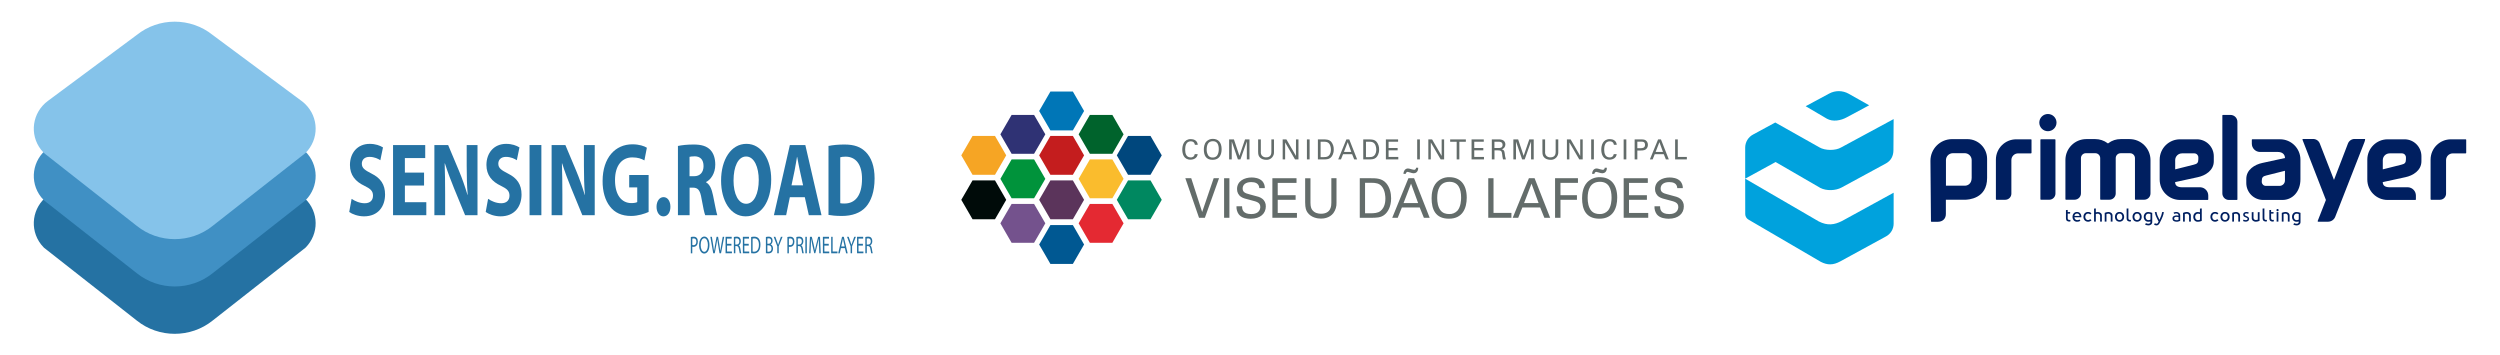<?xml version="1.0" encoding="UTF-8"?><svg id="Layer_1" xmlns="http://www.w3.org/2000/svg" viewBox="0 0 964.08 137.08"><defs><style>.cls-1{fill:#fabc2d;}.cls-2{fill:#005892;}.cls-3{fill:#00477d;}.cls-4{fill:#00632c;}.cls-5{fill:#0076b7;}.cls-6{fill:#001f60;}.cls-7{fill:#00933b;}.cls-8{fill:#008860;}.cls-9{fill:#000b09;}.cls-10{fill:#f6a524;}.cls-11{fill:#74528d;}.cls-12{fill:#00a2dd;}.cls-13{fill:#c41d1e;}.cls-14{fill:#e42932;}.cls-15{fill:#4090c4;}.cls-16{fill:#85c3ea;}.cls-17{fill:#636c6a;}.cls-18{fill:#2572a3;}.cls-19{fill:#2f3274;}.cls-20{fill:#5b345b;}</style></defs><g><g id="LWPOLYLINE"><path class="cls-18" d="M82.01,49.99c-8.51-6.83-20.77-6.83-29.27,0l-34.28,25.44c-6.04,4.49-7.22,12.91-2.63,18.82,.35,.45,.72,.87,1.12,1.27l35.79,28.09c8.51,6.83,20.77,6.83,29.27,0l35.79-28.09c5.31-5.3,5.22-13.8-.21-18.99-.41-.39-.84-.76-1.3-1.09,0,0-34.28-25.44-34.28-25.44Z"/></g><g id="LWPOLYLINE-2"><path class="cls-15" d="M82.01,31.73c-8.51-6.83-20.77-6.83-29.27,0L18.46,57.17c-6.04,4.49-7.22,12.91-2.63,18.82,.35,.45,.72,.87,1.12,1.27l35.79,28.09c8.51,6.83,20.77,6.83,29.27,0l35.79-28.09c5.31-5.3,5.22-13.8-.21-18.99-.41-.39-.84-.76-1.3-1.09,0,0-34.28-25.44-34.28-25.44Z"/></g><g><path class="cls-18" d="M135.61,76.69c1.22,.84,3.1,1.69,5.04,1.69,2.09,0,3.19-1.16,3.19-2.94s-.96-2.65-3.37-3.82c-3.34-1.57-5.52-4.06-5.52-7.99,0-4.61,2.87-8.15,7.61-8.15,2.27,0,3.94,.64,5.13,1.37l-1.02,4.94c-.81-.53-2.24-1.29-4.21-1.29s-2.93,1.2-2.93,2.61c0,1.73,1.14,2.49,3.73,3.82,3.55,1.76,5.23,4.26,5.23,8.07,0,4.54-2.6,8.43-8.12,8.43-2.3,0-4.56-.84-5.7-1.69l.92-5.06h0Z"/><path class="cls-18" d="M163.54,71.55h-7.4v6.42h8.26v5.02h-12.83v-27.06h12.41v5.02h-7.85v5.62h7.4v4.98h0Z"/><path class="cls-18" d="M167.51,83v-27.06h5.31l4.17,9.92c1.2,2.85,2.38,6.23,3.28,9.27h.09c-.3-3.57-.39-7.23-.39-11.33v-7.87h4.17v27.06h-4.78l-4.29-10.44c-1.2-2.89-2.5-6.39-3.5-9.55l-.09,.04c.12,3.57,.18,7.39,.18,11.81v8.15h-4.17Z"/><path class="cls-18" d="M188.24,76.69c1.22,.84,3.1,1.69,5.04,1.69,2.09,0,3.19-1.16,3.19-2.94s-.95-2.65-3.37-3.82c-3.34-1.57-5.52-4.06-5.52-7.99,0-4.61,2.87-8.15,7.61-8.15,2.27,0,3.94,.64,5.13,1.37l-1.02,4.94c-.81-.53-2.24-1.29-4.21-1.29s-2.93,1.2-2.93,2.61c0,1.73,1.14,2.49,3.73,3.82,3.55,1.76,5.23,4.26,5.23,8.07,0,4.54-2.6,8.43-8.12,8.43-2.3,0-4.56-.84-5.7-1.69l.92-5.06h0Z"/><path class="cls-18" d="M208.77,55.93v27.06h-4.56v-27.06h4.56Z"/><path class="cls-18" d="M212.72,83v-27.06h5.31l4.17,9.92c1.2,2.85,2.38,6.23,3.28,9.27h.09c-.3-3.57-.39-7.23-.39-11.33v-7.87h4.17v27.06h-4.78l-4.29-10.44c-1.2-2.89-2.5-6.39-3.5-9.55l-.09,.04c.12,3.57,.18,7.39,.18,11.81v8.15h-4.17Z"/><path class="cls-18" d="M250.1,81.75c-1.4,.64-4.06,1.53-6.71,1.53-3.67,0-6.33-1.25-8.18-3.66-1.85-2.33-2.87-5.86-2.83-9.84,.03-8.99,4.89-14.13,11.49-14.13,2.6,0,4.6,.68,5.58,1.32l-.95,4.89c-1.1-.64-2.48-1.16-4.68-1.16-3.79,0-6.65,2.89-6.65,8.75s2.6,8.87,6.33,8.87c1.04,0,1.88-.16,2.24-.4v-5.66h-3.1v-4.78h7.49v14.25h-.02Z"/><path class="cls-18" d="M255.8,83.44c-1.52,0-2.62-1.57-2.62-3.69s1.1-3.73,2.69-3.73,2.66,1.53,2.66,3.73-1.08,3.69-2.69,3.69h-.03Z"/><path class="cls-18" d="M261.41,56.29c1.46-.32,3.64-.56,6.06-.56,2.99,0,5.07,.6,6.51,2.13,1.2,1.28,1.85,3.17,1.85,5.66,0,3.45-1.82,5.82-3.55,6.67v.12c1.4,.76,2.18,2.57,2.69,5.06,.63,3.05,1.26,6.58,1.64,7.63h-4.66c-.33-.81-.81-2.97-1.4-6.3-.53-3.38-1.4-4.29-3.25-4.34h-1.37v10.64h-4.5v-26.71h0Zm4.5,11.66h1.79c2.27,0,3.61-1.53,3.61-3.89,0-2.49-1.26-3.73-3.34-3.78-1.1,0-1.73,.12-2.06,.2,0,0,0,7.47,0,7.47Z"/><path class="cls-18" d="M297.4,69.18c0,8.87-4,14.25-9.87,14.25s-9.46-6.07-9.46-13.78c0-8.11,3.85-14.18,9.79-14.18s9.54,6.23,9.54,13.69h0Zm-14.53,.37c0,5.3,1.85,9.03,4.89,9.03s4.84-3.94,4.84-9.2c0-4.86-1.73-9.03-4.86-9.03s-4.86,3.94-4.86,9.2h0Z"/><path class="cls-18" d="M304.59,76.05l-1.43,6.95h-4.72l6.15-27.06h5.97l6.24,27.06h-4.89l-1.55-6.95h-5.76Zm5.1-4.58l-1.26-5.74c-.36-1.6-.71-3.61-1.02-5.22h-.06c-.3,1.6-.59,3.66-.92,5.22l-1.2,5.74h4.45Z"/><path class="cls-18" d="M319.48,56.29c1.67-.36,3.85-.56,6.15-.56,3.82,0,6.29,.92,8.24,2.89,2.09,2.09,3.4,5.42,3.4,10.2,0,5.18-1.4,8.75-3.34,10.96-2.12,2.37-5.34,3.5-9.28,3.5-2.36,0-4.03-.2-5.16-.4v-26.58h0Zm4.56,22.07c.39,.12,1.02,.12,1.58,.12,4.11,.04,6.8-3.01,6.8-9.48,.03-5.62-2.42-8.59-6.33-8.59-1.02,0-1.67,.12-2.06,.24v17.7h0Z"/></g><g id="LWPOLYLINE-3"><path class="cls-16" d="M82.01,13.48c-8.51-6.83-20.77-6.83-29.27,0L18.46,38.92c-6.04,4.49-7.22,12.91-2.63,18.82,.35,.45,.72,.87,1.12,1.27l35.79,28.09c8.51,6.83,20.77,6.83,29.27,0l35.79-28.09c5.31-5.3,5.22-13.8-.21-18.99-.41-.39-.84-.76-1.3-1.09,0,0-34.28-25.44-34.28-25.44Z"/></g><g><path class="cls-18" d="M266.41,91.4c.27-.07,.63-.12,1.09-.12,.56,0,.97,.19,1.23,.53,.24,.31,.38,.76,.38,1.33s-.12,1.03-.34,1.36c-.3,.46-.79,.7-1.34,.7-.17,0-.32,0-.46-.06v2.55h-.57v-6.29h0Zm.57,3.08c.13,.05,.28,.07,.47,.07,.68,0,1.09-.48,1.09-1.36s-.41-1.25-1.03-1.25c-.25,0-.43,.03-.53,.07v2.48h0Z"/><path class="cls-18" d="M273.59,94.43c0,2.19-.92,3.35-2.03,3.35s-1.97-1.31-1.97-3.22c0-2.02,.87-3.34,2.03-3.34s1.97,1.33,1.97,3.22Zm-3.39,.1c0,1.36,.51,2.58,1.39,2.58s1.4-1.2,1.4-2.65c0-1.26-.46-2.59-1.39-2.59s-1.4,1.26-1.4,2.66Z"/><path class="cls-18" d="M275.04,97.68l-1.11-6.36h.59l.52,3.22c.13,.79,.25,1.59,.32,2.2h.02c.07-.64,.2-1.38,.36-2.21l.59-3.21h.59l.53,3.22c.13,.76,.24,1.51,.31,2.18h.02c.09-.7,.21-1.41,.35-2.2l.58-3.21h.58l-1.24,6.36h-.59l-.55-3.31c-.14-.81-.23-1.43-.29-2.08h-.02c-.08,.64-.18,1.26-.34,2.08l-.62,3.31h-.59Z"/><path class="cls-18" d="M282.07,94.7h-1.7v2.29h1.89v.69h-2.46v-6.36h2.36v.69h-1.8v2.01h1.7v.68h0Z"/><path class="cls-18" d="M282.99,91.4c.29-.08,.7-.14,1.09-.14,.6,0,.99,.16,1.26,.52,.22,.28,.35,.72,.35,1.2,0,.84-.36,1.4-.82,1.62v.03c.34,.17,.53,.62,.64,1.28,.14,.88,.25,1.5,.34,1.75h-.59c-.07-.18-.17-.73-.29-1.52-.13-.87-.36-1.2-.87-1.24h-.53v2.76h-.57v-6.26Zm.56,2.9h.58c.6,0,.98-.48,.98-1.2,0-.82-.41-1.18-1.01-1.19-.27,0-.47,.03-.56,.08v2.32h0Z"/><path class="cls-18" d="M288.74,94.7h-1.7v2.29h1.89v.69h-2.46v-6.36h2.36v.69h-1.8v2.01h1.7v.68h0Z"/><path class="cls-18" d="M289.66,91.4c.35-.08,.76-.14,1.2-.14,.81,0,1.39,.27,1.77,.79,.39,.52,.62,1.26,.62,2.28s-.22,1.88-.63,2.47c-.41,.59-1.09,.92-1.93,.92-.4,0-.74-.03-1.03-.08v-6.24Zm.57,5.62c.14,.03,.35,.05,.57,.05,1.2,0,1.86-.98,1.86-2.7,0-1.5-.58-2.45-1.77-2.45-.29,0-.51,.03-.66,.08v5.02h0Z"/><path class="cls-18" d="M295.35,91.4c.25-.08,.64-.14,1.03-.14,.57,0,.92,.14,1.2,.46,.23,.25,.36,.62,.36,1.12,0,.61-.28,1.15-.74,1.4v.02c.42,.15,.9,.65,.9,1.59,0,.55-.15,.96-.37,1.27-.31,.41-.8,.59-1.51,.59-.39,0-.69-.03-.87-.08v-6.24Zm.57,2.6h.51c.59,0,.95-.45,.95-1.07,0-.75-.39-1.03-.96-1.03-.26,0-.41,.03-.5,.06v2.04Zm0,3.05c.11,.03,.27,.03,.48,.03,.59,0,1.12-.31,1.12-1.24,0-.87-.51-1.23-1.13-1.23h-.47v2.43h0Z"/><path class="cls-18" d="M299.74,97.68v-2.7l-1.38-3.66h.64l.62,1.76c.17,.48,.3,.87,.43,1.31h.02c.12-.42,.27-.83,.44-1.31l.63-1.76h.64l-1.47,3.65v2.71h-.58Z"/><path class="cls-18" d="M303.65,91.4c.27-.07,.63-.12,1.09-.12,.56,0,.97,.19,1.23,.53,.24,.31,.38,.76,.38,1.33s-.12,1.03-.34,1.36c-.3,.46-.79,.7-1.34,.7-.17,0-.32,0-.46-.06v2.55h-.57v-6.29h0Zm.57,3.08c.13,.05,.28,.07,.47,.07,.68,0,1.09-.48,1.09-1.36s-.41-1.25-1.03-1.25c-.25,0-.43,.03-.53,.07v2.48h0Z"/><path class="cls-18" d="M307.1,91.4c.29-.08,.7-.14,1.09-.14,.6,0,.99,.16,1.26,.52,.22,.28,.35,.72,.35,1.2,0,.84-.36,1.4-.82,1.62v.03c.34,.17,.53,.62,.64,1.28,.14,.88,.25,1.5,.34,1.75h-.59c-.07-.18-.17-.73-.29-1.52-.13-.87-.36-1.2-.87-1.24h-.53v2.76h-.57v-6.26Zm.56,2.9h.58c.6,0,.98-.48,.98-1.2,0-.82-.41-1.18-1.01-1.19-.27,0-.47,.03-.56,.08v2.32h0Z"/><path class="cls-18" d="M311.14,91.32v6.36h-.57v-6.36h.57Z"/><path class="cls-18" d="M315.82,94.88c-.03-.88-.07-1.95-.07-2.75h-.02c-.15,.75-.33,1.54-.55,2.42l-.77,3.09h-.42l-.7-3.03c-.21-.9-.38-1.71-.51-2.47h-.02c0,.79-.04,1.86-.08,2.81l-.12,2.72h-.53l.31-6.36h.72l.75,3.08c.18,.78,.33,1.48,.44,2.15h.02c.11-.64,.26-1.34,.46-2.15l.78-3.08h.72l.27,6.36h-.55l-.11-2.79h0Z"/><path class="cls-18" d="M319.6,94.7h-1.7v2.29h1.89v.69h-2.46v-6.36h2.36v.69h-1.8v2.01h1.7v.68h0Z"/><path class="cls-18" d="M320.52,91.32h.57v5.67h1.87v.69h-2.43v-6.36h0Z"/><path class="cls-18" d="M324.29,95.68l-.46,2h-.59l1.48-6.36h.68l1.49,6.36h-.6l-.47-2h-1.54Zm1.43-.64l-.42-1.83c-.1-.42-.16-.79-.23-1.16h-.02c-.07,.37-.14,.76-.22,1.15l-.42,1.84s1.31,0,1.31,0Z"/><path class="cls-18" d="M328.02,97.68v-2.7l-1.38-3.66h.64l.62,1.76c.17,.48,.3,.87,.43,1.31h.02c.12-.42,.27-.83,.44-1.31l.63-1.76h.64l-1.47,3.65v2.71h-.58Z"/><path class="cls-18" d="M332.77,94.7h-1.7v2.29h1.89v.69h-2.46v-6.36h2.36v.69h-1.8v2.01h1.7v.68h0Z"/><path class="cls-18" d="M333.69,91.4c.29-.08,.7-.14,1.09-.14,.6,0,.99,.16,1.26,.52,.22,.28,.35,.72,.35,1.2,0,.84-.36,1.4-.82,1.62v.03c.34,.17,.53,.62,.64,1.28,.14,.88,.25,1.5,.34,1.75h-.59c-.07-.18-.17-.73-.29-1.52-.13-.87-.36-1.2-.87-1.24h-.53v2.76h-.57v-6.26Zm.56,2.9h.58c.6,0,.98-.48,.98-1.2,0-.82-.41-1.18-1.01-1.19-.27,0-.47,.03-.56,.08v2.32h0Z"/></g></g><g><g><path class="cls-12" d="M701.63,56.83l-17.03-9.59-8.52,4.62c-1.87,.97-3.05,2.89-3.08,4.99v12.05l11.73-6.42,17.23,9.98c2.39,1.23,5.95,1.09,8.23-.16l17.14-9.3c1.99-1.12,2.84-2.95,2.84-5.12l.08-11.96-20.23,10.93c-2.16,1.29-6.16,1.28-8.4-.02Z"/><path class="cls-12" d="M720.8,40.6l-7.89-4.45c-2.32-1.31-5.15-1.34-7.5-.08l-9.09,4.89,8.21,4.83c2.27,1.27,5.35,.72,7.62-.54l8.65-4.64Z"/><path class="cls-12" d="M710.3,85.24c-2.89,1.46-5.53,1.88-8.94,.14l-28.36-16.48,.02,13.68c.01,.87,.49,1.67,1.24,2.1l27.91,16.3c2.54,1.29,4.72,1.34,7.52-.19l17.67-9.65c1.78-.98,2.89-2.85,2.89-4.88v-11.95l-19.95,10.94Z"/><path class="cls-6" d="M798.42,84.77v.58c-.03,.05-.27,.1-.41,.1-.77,0-1.31-.37-1.31-1.21v-3.23l.68-.05v.82h.96l-.05,.58h-.91v1.77c0,.46,.22,.69,.65,.69,.13,0,.26,0,.39-.05Z"/><path class="cls-6" d="M802.64,83.79h-2.7c.06,.63,.47,1.1,1.12,1.1,.31,0,.62-.09,.88-.24l.33,.5c-.36,.25-.8,.37-1.24,.36-.51,.03-1-.17-1.34-.55-.31-.38-.48-.86-.46-1.35-.01-.48,.15-.95,.45-1.33,.33-.37,.81-.57,1.31-.54,1.21,0,1.73,1.08,1.64,2.06Zm-.69-.51c-.02-.23-.11-.45-.27-.63-.17-.21-.44-.32-.71-.3-.58,0-.92,.37-1.02,.93h2Z"/><path class="cls-6" d="M806.54,84.95c-.71,.73-1.88,.74-2.6,.03,0,0-.02-.02-.03-.03-.32-.37-.49-.85-.47-1.34-.01-.49,.15-.96,.47-1.33,.34-.37,.83-.57,1.33-.54,.49-.03,.96,.17,1.28,.53l-.46,.46c-.2-.24-.5-.37-.81-.37-.32-.01-.62,.12-.82,.37-.39,.53-.39,1.25,0,1.78,.2,.24,.49,.37,.81,.36,.31-.01,.6-.14,.81-.37l.5,.45Z"/><path class="cls-6" d="M810.07,82.11c.31,.23,.49,.6,.48,.99v2.35h-.68v-2.17c.01-.24-.08-.48-.26-.64-.17-.16-.39-.25-.62-.24-.26,0-.53,.06-.77,.15v2.91h-.68v-5.02l.68-.05v1.47c.27-.07,.54-.1,.81-.1,.38,0,.75,.13,1.05,.37Z"/><path class="cls-6" d="M814.17,82.11c.31,.23,.49,.6,.48,.99v2.35h-.68v-2.17c.01-.47-.36-.87-.83-.88-.01,0-.03,0-.04,0-.27,0-.53,.06-.78,.15v2.91h-.68v-3.37c.19-.08,.34-.14,.44-.17,.15-.05,.3-.08,.45-.11,.2-.04,.4-.07,.6-.07,.38,0,.75,.13,1.05,.37Z"/><path class="cls-6" d="M818.66,84.96c-.71,.72-1.87,.72-2.59,.01,0,0,0,0-.01-.01-.31-.38-.47-.86-.46-1.35-.02-.48,.15-.96,.46-1.33,.33-.37,.81-.57,1.31-.54,.49-.03,.97,.18,1.3,.55,.31,.37,.47,.85,.46,1.34,.01,.49-.15,.96-.46,1.34Zm-.52-2.24c-.18-.24-.47-.38-.77-.36-.31-.02-.6,.12-.79,.36-.37,.54-.37,1.25,0,1.79,.19,.24,.48,.38,.79,.36,.3,.02,.59-.12,.77-.36,.19-.26,.29-.58,.28-.9,0-.32-.09-.63-.28-.88h0Z"/><path class="cls-6" d="M820.1,80.43l.68-.05v3.75c0,.49,.22,.69,.67,.69,.1,0,.19-.01,.29-.04v.58c-.1,.06-.23,.09-.35,.08-.33,.01-.66-.09-.93-.29-.26-.23-.39-.57-.37-.92v-3.81Z"/><path class="cls-6" d="M825.43,84.96c-.71,.72-1.87,.72-2.59,.01,0,0,0,0-.01-.01-.31-.38-.47-.86-.46-1.35-.02-.48,.15-.96,.46-1.33,.33-.37,.81-.57,1.31-.54,.49-.03,.97,.18,1.3,.55,.31,.37,.47,.85,.46,1.34,.01,.49-.15,.96-.46,1.34Zm-.52-2.24c-.18-.24-.47-.38-.77-.36-.31-.02-.6,.12-.79,.36-.37,.54-.37,1.25,0,1.79,.19,.24,.48,.38,.79,.36,.3,.02,.59-.12,.77-.36,.19-.26,.29-.58,.28-.9,0-.32-.09-.63-.28-.88Z"/><path class="cls-6" d="M829.97,82.09v3.55c.01,.36-.15,.71-.44,.94-.3,.24-.67,.36-1.05,.35-.45,0-.9-.12-1.29-.35l.34-.54c.29,.16,.61,.24,.94,.24,.2,0,.4-.05,.56-.16,.17-.11,.27-.31,.25-.52v-.19c-.27,.07-.55,.11-.82,.1-.49,.03-.97-.18-1.3-.55-.31-.38-.47-.85-.46-1.34-.02-.48,.15-.95,.46-1.32,.33-.37,.8-.57,1.3-.54,.52,.01,1.03,.13,1.51,.33Zm-.68,2.6v-2.13c-.25-.11-.53-.17-.81-.17-.31-.01-.6,.12-.79,.37-.38,.53-.38,1.24,0,1.77,.19,.24,.49,.37,.79,.36,.28,0,.55-.07,.8-.2Z"/><path class="cls-6" d="M834.45,81.78c-.13,1.1-.62,2.27-1.34,3.67l-.11,.22-.12,.24c-.03,.07-.07,.15-.12,.22-.04,.08-.09,.15-.14,.22-.09,.13-.2,.24-.32,.35-.19,.15-.43,.23-.67,.23-.2,0-.39-.04-.58-.12-.15-.05-.28-.13-.4-.24l.37-.52c.16,.17,.39,.26,.63,.24,.16,0,.31-.07,.4-.2,.05-.05,.09-.11,.13-.18,.05-.08,.09-.16,.13-.24,.06-.1,.1-.18,.12-.22-.03-.07-.12-.23-.25-.48-.12-.25-.22-.43-.27-.53l-.24-.5c-.11-.23-.19-.41-.25-.56l-.2-.52c-.12-.35-.21-.71-.26-1.08h.68c.1,.88,.5,1.79,1.13,2.99,.57-1.19,.9-2.19,1-2.99h.68Z"/><path class="cls-6" d="M840.32,82.11c.29,.24,.45,.6,.44,.98v2.09c-.28,.13-.57,.23-.87,.29-.16,.03-.31,.04-.47,.04-1.1,0-1.66-.46-1.66-1.27,0-.97,1.05-1.18,1.66-1.18,.23,0,.46,.03,.69,.09,.04-.42-.27-.79-.69-.83-.04,0-.08,0-.12,0-.3,0-.6,.05-.88,.16l-.23-.5c.36-.17,.75-.25,1.14-.24,.37,0,.72,.13,1,.37Zm-.9,2.81c.23,0,.47-.04,.69-.12v-1.09c-.22-.07-.45-.1-.68-.1-.68,0-1.02,.22-1.02,.64,0,.45,.34,.68,1.01,.68h0Z"/><path class="cls-6" d="M844.38,82.11c.31,.23,.49,.6,.48,.99v2.35h-.68v-2.17c.01-.47-.36-.87-.83-.88-.01,0-.03,0-.04,0-.27,0-.53,.06-.78,.15v2.91h-.68v-3.37c.19-.08,.34-.14,.44-.17,.15-.05,.3-.08,.45-.11,.2-.04,.4-.07,.6-.07,.38,0,.75,.13,1.05,.37Z"/><path class="cls-6" d="M849.07,80.38v4.79c-.2,.08-.34,.14-.44,.17-.34,.11-.7,.17-1.07,.18-.49,.03-.97-.17-1.3-.54-.31-.38-.47-.85-.46-1.34-.03-.98,.61-1.88,1.75-1.88,.28,0,.56,.04,.82,.11v-1.43l.68-.05Zm-.68,4.31v-2.13c-.25-.11-.52-.17-.8-.17-.31-.01-.6,.12-.79,.37-.19,.26-.29,.57-.28,.89-.01,.32,.09,.63,.28,.88,.19,.24,.48,.37,.79,.36,.28,0,.56-.07,.81-.2Z"/><path class="cls-6" d="M855.51,84.95c-.71,.73-1.88,.74-2.6,.03,0,0-.02-.02-.03-.03-.32-.37-.49-.85-.47-1.34-.01-.49,.15-.96,.47-1.33,.34-.37,.83-.57,1.33-.54,.49-.03,.96,.17,1.28,.53l-.46,.46c-.2-.24-.5-.37-.81-.37-.32-.01-.62,.12-.82,.37-.39,.53-.39,1.25,0,1.78,.2,.24,.49,.37,.81,.36,.31-.01,.6-.14,.81-.37l.5,.45Z"/><path class="cls-6" d="M859.34,84.96c-.71,.72-1.87,.72-2.59,.01,0,0,0,0-.01-.01-.31-.38-.47-.86-.46-1.35-.02-.48,.15-.96,.46-1.33,.33-.37,.81-.57,1.31-.54,.49-.03,.97,.18,1.3,.55,.31,.37,.47,.85,.46,1.34,.01,.49-.15,.96-.46,1.34Zm-.52-2.24c-.18-.24-.47-.38-.77-.36-.31-.02-.6,.12-.79,.36-.37,.54-.37,1.25,0,1.79,.19,.24,.48,.38,.79,.36,.3,.02,.59-.12,.77-.36,.19-.26,.29-.58,.28-.9,0-.32-.09-.63-.28-.88Z"/><path class="cls-6" d="M863.35,82.11c.31,.23,.49,.6,.48,.99v2.35h-.68v-2.17c.01-.47-.36-.87-.83-.88-.01,0-.03,0-.04,0-.27,0-.53,.06-.78,.15v2.91h-.68v-3.37c.19-.08,.34-.14,.44-.17,.15-.05,.3-.08,.45-.11,.2-.04,.4-.07,.6-.07,.38,0,.75,.13,1.05,.37Z"/><path class="cls-6" d="M866.99,82.45c-.22-.09-.46-.14-.69-.14-.41,0-.65,.18-.65,.5,0,.2,.22,.39,.67,.54,.67,.23,1.01,.6,1.01,1.09,0,.31-.14,.6-.39,.77-.27,.19-.59,.28-.91,.27-.2,0-.39-.03-.58-.07-.17-.03-.33-.1-.47-.2l.2-.53c.26,.14,.55,.22,.85,.22,.39,0,.71-.17,.71-.49,0-.27-.24-.43-.85-.64-.58-.18-.84-.55-.84-.97,0-.84,.67-1.05,1.25-1.05,.3,0,.6,.06,.88,.18l-.19,.53Z"/><path class="cls-6" d="M871.36,81.78v3.37c-.19,.08-.34,.14-.44,.17-.1,.03-.25,.07-.45,.12-.2,.04-.4,.06-.6,.06-.38,0-.75-.13-1.05-.37-.31-.23-.49-.61-.48-.99v-2.3l.68-.05v2.17c-.01,.24,.08,.47,.26,.64,.17,.16,.4,.25,.63,.24,.26,0,.53-.06,.77-.15v-2.85l.68-.05Z"/><path class="cls-6" d="M872.54,80.43l.68-.05v3.75c0,.49,.22,.69,.67,.69,.1,0,.19-.01,.29-.04v.58c-.1,.06-.23,.09-.35,.08-.33,.01-.66-.09-.93-.29-.26-.23-.39-.57-.37-.92v-3.81Z"/><path class="cls-6" d="M876.85,84.77v.58c-.03,.05-.27,.1-.41,.1-.77,0-1.31-.37-1.31-1.21v-3.23l.68-.05v.82h.96l-.05,.58h-.91v1.77c0,.46,.22,.69,.65,.69,.13,0,.26,0,.39-.05Z"/><path class="cls-6" d="M877.86,81.02c0-.23,.19-.42,.43-.43,.24,0,.44,.19,.44,.43,0,.24-.19,.44-.43,.44-.24,0-.44-.19-.44-.43,0,0,0,0,0-.01Zm.76,.77v3.67h-.68v-3.67h.68Z"/><path class="cls-6" d="M882.46,82.11c.31,.23,.49,.6,.48,.99v2.35h-.68v-2.17c.01-.47-.36-.87-.83-.88-.01,0-.03,0-.04,0-.27,0-.53,.06-.78,.15v2.91h-.68v-3.37c.19-.08,.34-.14,.44-.17,.15-.05,.3-.08,.45-.11,.2-.04,.4-.07,.6-.07,.38,0,.75,.13,1.05,.37Z"/><path class="cls-6" d="M887.15,82.09v3.55c.01,.36-.15,.71-.44,.94-.3,.24-.67,.36-1.05,.35-.45,0-.9-.12-1.29-.35l.34-.54c.29,.16,.61,.24,.94,.24,.2,0,.4-.05,.56-.16,.17-.11,.27-.31,.25-.52v-.19c-.27,.07-.55,.11-.82,.1-.49,.03-.97-.18-1.3-.55-.31-.38-.47-.85-.46-1.34-.02-.48,.15-.95,.46-1.32,.33-.37,.8-.57,1.3-.54,.52,.01,1.03,.13,1.51,.33Zm-.68,2.6v-2.13c-.25-.11-.53-.17-.81-.17-.31-.01-.6,.12-.79,.37-.38,.53-.38,1.24,0,1.77,.19,.24,.49,.37,.79,.36,.28,0,.55-.07,.8-.2Z"/><path class="cls-6" d="M787.06,77.03c-.12,0-.22-.1-.22-.22v-22.88c0-.12,.1-.22,.22-.22h5.37c.12,0,.22,.1,.22,.22v20.7c0,1.32-1.08,2.4-2.4,2.4h-3.19Z"/><path class="cls-6" d="M744.86,85.53c-.12,0-.22-.1-.22-.22l-.2-23.31c0-4.61,3.74-8.35,8.35-8.35h5.88c4.21,0,7.62,3.42,7.62,7.62v7.38c0,7.98-7.22,8.38-8.66,8.38h-7.24v5.5c0,1.82-1.24,3-3.16,3h-2.38Zm8.22-26.45c-1.47,0-2.66,1.19-2.66,2.66v9.86h7.37c.88,0,2.55-.63,2.55-3.01v-6.83c0-1.49-1.21-2.69-2.69-2.69h-4.56Z"/><path class="cls-6" d="M769.9,77.03c-.12,0-.22-.1-.22-.22v-15.24c0-4.34,3.52-7.85,7.85-7.85h5.67c.12,0,.22,.1,.22,.22v4.99c0,.12-.1,.22-.22,.22h-4.96c-1.43,0-2.59,1.16-2.59,2.59v12.93c0,1.31-1.06,2.36-2.37,2.37h-3.38Z"/><path class="cls-6" d="M823.53,77.03c-.12,0-.22-.1-.22-.22v-15.83c0-1.04-.85-1.89-1.89-1.89h-3.64c-1.04,0-1.89,.85-1.89,1.89v13.61c0,1.34-1.09,2.43-2.43,2.43h-3.34c-.12,0-.22-.1-.22-.22v-15.83c0-1.04-.85-1.89-1.89-1.89h-3.64c-1.04,0-1.89,.85-1.89,1.89v13.58c0,1.36-1.1,2.46-2.47,2.47h-3.3c-.12,0-.22-.1-.22-.22v-15.1c0-4.45,3.61-8.06,8.06-8.06h3.46c1.71,0,3.37,.55,4.73,1.57l.16,.12,.16-.12c1.36-1.03,3.02-1.58,4.72-1.57h3.43c4.47,0,8.08,3.62,8.09,8.09v12.86c0,1.34-1.09,2.43-2.43,2.43h-3.34Z"/><path class="cls-6" d="M789.74,50.6c-1.83,0-3.32-1.49-3.32-3.32,0-1.83,1.49-3.32,3.32-3.32,1.83,0,3.32,1.49,3.32,3.32h0c0,1.83-1.49,3.32-3.32,3.32Z"/><path class="cls-6" d="M859.54,77.11c-1.4,0-2.53-1.13-2.53-2.53v-30.04c0-.12,.1-.22,.22-.22h2.92c1.47,0,2.67,1.19,2.67,2.67v29.9c0,.12-.1,.22-.22,.22h-3.05Z"/><path class="cls-6" d="M840.7,77.11c-4.34,0-7.85-3.52-7.86-7.86v-7.68c0-4.34,3.52-7.85,7.85-7.85h6.5c3.6,0,6.51,2.92,6.52,6.52v1.95c0,3.59-3.33,5.55-6.18,6.14l-8.74,1.9,.02,.23c.1,1.19,1,1.76,2.74,1.76h7.02c1.69,.1,3.01,1.51,3.01,3.2v1.47c0,.12-.1,.22-.22,.22h-10.67Zm.73-17.96c-1.44,0-2.61,1.17-2.61,2.61v3.55l7.16-1.8c1.37-.31,1.77-.79,1.77-2.14v-.68c0-.85-.69-1.55-1.55-1.55h-4.78Z"/><path class="cls-6" d="M920.76,77.11c-4.34,0-7.85-3.52-7.85-7.86v-7.68c0-4.34,3.52-7.85,7.85-7.85h6.5c3.6,0,6.51,2.92,6.52,6.52v1.95c0,3.59-3.33,5.55-6.18,6.14l-8.74,1.9,.02,.23c.1,1.19,1,1.76,2.74,1.76h7.02c1.69,.1,3.01,1.51,3.01,3.2v1.47c0,.12-.1,.22-.22,.22h-10.67Zm.73-17.96c-1.44,0-2.61,1.17-2.61,2.61v3.55l7.16-1.8c1.37-.31,1.77-.79,1.77-2.14v-.68c0-.85-.69-1.55-1.55-1.55h-4.78Z"/><path class="cls-6" d="M937.53,77.03c-.12,0-.22-.1-.22-.22v-15.24c0-4.34,3.52-7.85,7.85-7.85h5.67c.12,0,.22,.1,.22,.22v4.99c0,.12-.1,.22-.22,.22h-4.96c-1.43,0-2.59,1.16-2.59,2.59v12.93c0,1.31-1.06,2.36-2.37,2.37h-3.38Z"/><path class="cls-6" d="M872.76,77.11c-3.6,0-6.51-2.92-6.52-6.52v-1.61c0-3.59,3.33-5.55,6.18-6.14l8.74-1.9-.02-.23c-.11-1.32-1.14-2.11-2.74-2.11h-7.02c-1.69-.1-3.01-1.51-3.01-3.2v-1.47c0-.12,.1-.22,.22-.22h10.67c4.34,0,7.85,3.52,7.86,7.86v7.59c0,4.61-2.94,7.95-6.99,7.95h-7.37Zm1.22-9.45c-1.37,.31-1.77,.79-1.77,2.14v.33c0,.85,.69,1.55,1.55,1.55h5.31c1.15,0,2.08-.93,2.08-2.08v-3.74l-7.16,1.8Z"/><path class="cls-6" d="M893.98,85.5c-.12,0-.22-.1-.22-.22,0-.03,0-.06,.02-.08l3.17-8.08-9.03-23.22c-.05-.11,0-.24,.12-.29,.03-.01,.06-.02,.08-.02h3.9c1.12,0,2.14,.68,2.56,1.72l5.48,14.07,5.4-14.07c.42-1.04,1.43-1.73,2.56-1.72h3.95s.05,.01,.06,.02c.02,.02,.15,.28-.29,1.38l-11.2,28.62c-.46,1.15-1.57,1.9-2.81,1.89h-3.74Z"/></g><g><g><polygon class="cls-8" points="443.67 69.56 445.84 73.32 448.01 77.06 445.84 80.81 443.67 84.55 439.34 84.55 435.01 84.55 432.84 80.81 430.68 77.06 432.84 73.32 435.01 69.56 439.34 69.56 443.67 69.56"/><polygon class="cls-14" points="428.96 78.64 431.12 82.38 433.29 86.12 431.12 89.88 428.96 93.63 424.63 93.63 420.29 93.63 418.12 89.88 415.96 86.12 418.12 82.38 420.29 78.64 424.63 78.64 428.96 78.64"/><polygon class="cls-1" points="428.96 61.47 431.12 65.22 433.29 68.97 431.12 72.71 428.96 76.46 424.63 76.46 420.29 76.46 418.12 72.71 415.96 68.97 418.12 65.22 420.29 61.47 424.63 61.47 428.96 61.47"/><polygon class="cls-4" points="428.96 44.31 431.12 48.06 433.29 51.8 431.12 55.55 428.96 59.3 424.63 59.3 420.29 59.3 418.12 55.55 415.96 51.8 418.12 48.06 420.29 44.31 424.63 44.31 428.96 44.31"/><polygon class="cls-3" points="443.67 52.42 445.84 56.16 448.01 59.91 445.84 63.66 443.67 67.41 439.34 67.41 435.01 67.41 432.84 63.66 430.68 59.91 432.84 56.16 435.01 52.42 439.34 52.42 443.67 52.42"/><polygon class="cls-2" points="413.73 86.79 415.9 90.54 418.06 94.29 415.9 98.03 413.73 101.78 409.4 101.78 405.07 101.78 402.91 98.03 400.73 94.29 402.91 90.54 405.07 86.79 409.4 86.79 413.73 86.79"/><polygon class="cls-20" points="413.73 69.56 415.9 73.32 418.06 77.06 415.9 80.81 413.73 84.55 409.4 84.55 405.07 84.55 402.91 80.81 400.73 77.06 402.91 73.32 405.07 69.56 409.4 69.56 413.73 69.56"/><polygon class="cls-13" points="413.73 52.42 415.9 56.16 418.06 59.91 415.9 63.66 413.73 67.41 409.4 67.41 405.07 67.41 402.91 63.66 400.73 59.91 402.91 56.16 405.07 52.42 409.4 52.42 413.73 52.42"/><polygon class="cls-5" points="413.73 35.3 415.9 39.05 418.06 42.8 415.9 46.55 413.73 50.29 409.4 50.29 405.07 50.29 402.91 46.55 400.73 42.8 402.91 39.05 405.07 35.3 409.4 35.3 413.73 35.3"/><polygon class="cls-11" points="398.77 78.64 400.95 82.38 403.11 86.12 400.95 89.88 398.77 93.63 394.44 93.63 390.11 93.63 387.94 89.88 385.78 86.12 387.94 82.38 390.11 78.64 394.44 78.64 398.77 78.64"/><polygon class="cls-7" points="398.77 61.47 400.95 65.22 403.11 68.97 400.95 72.71 398.77 76.46 394.44 76.46 390.11 76.46 387.94 72.71 385.78 68.97 387.94 65.22 390.11 61.47 394.44 61.47 398.77 61.47"/><polygon class="cls-19" points="398.77 44.31 400.95 48.06 403.11 51.8 400.95 55.55 398.77 59.3 394.44 59.3 390.11 59.3 387.94 55.55 385.78 51.8 387.94 48.06 390.11 44.31 394.44 44.31 398.77 44.31"/><polygon class="cls-9" points="383.7 69.56 385.87 73.32 388.03 77.06 385.87 80.81 383.7 84.55 379.37 84.55 375.04 84.55 372.88 80.81 370.7 77.06 372.88 73.32 375.04 69.56 379.37 69.56 383.7 69.56"/><polygon class="cls-10" points="383.7 52.42 385.87 56.16 388.03 59.91 385.87 63.66 383.7 67.41 379.37 67.41 375.04 67.41 372.88 63.66 370.7 59.91 372.88 56.16 375.04 52.42 379.37 52.42 383.7 52.42"/></g><g><path class="cls-17" d="M460.78,55.84c-.04-.27-.18-1.34-1.62-1.34-1.81,0-2.13,1.9-2.13,3.18,0,1.45,.4,3.02,2.12,3.02,.45,.03,.89-.14,1.22-.46,.2-.23,.32-.51,.36-.81h1.14c-.16,1.52-1.52,2.15-2.8,2.15-2.64,0-3.15-2.39-3.15-3.89,0-1.62,.61-4.05,3.28-4.05,1.06,0,2.55,.44,2.69,2.19h-1.11Z"/><path class="cls-17" d="M465.21,54.59c.66-.69,1.56-1.07,2.5-1.04,2.08,0,3.39,1.37,3.39,3.98,0,2.05-.8,4.11-3.47,4.11s-3.39-1.87-3.39-3.98c0-.88,.15-2.17,.97-3.08Zm.79,5.45c.42,.49,1.03,.75,1.66,.7,.63,.04,1.24-.22,1.66-.7,.61-.77,.68-1.99,.68-2.51,0-1.75-.56-3.08-2.27-3.08-1.9,0-2.39,1.57-2.39,3.15-.05,.87,.19,1.72,.66,2.44Z"/><path class="cls-17" d="M474,53.76h1.84l2.12,6.35,2.17-6.35h1.71v7.71h-1.02v-6.94l-2.46,6.94h-.99l-2.37-6.9v6.9h-1.01v-7.71Z"/><path class="cls-17" d="M486.22,53.76v4.77c-.05,.49,.07,.98,.33,1.39,.42,.52,1.06,.8,1.71,.76,2.02,0,2.02-1.63,2.02-2.19v-4.73h1.01v4.75c.13,1.59-1.02,2.99-2.57,3.12-.15,.01-.31,.01-.46,0-.71,0-1.95-.2-2.65-1.23-.23-.34-.44-.79-.44-1.94v-4.7h1.04Z"/><path class="cls-17" d="M494.64,53.76h1.44l3.69,6.38v-6.38h.96v7.71h-1.33l-3.81-6.55v6.55h-.95v-7.71Z"/><path class="cls-17" d="M503.99,53.76h1.04v7.71h-1.04v-7.71Z"/><path class="cls-17" d="M508.23,53.76h2.17c1.01,0,2.19,0,3.02,1,.64,.83,.96,1.86,.92,2.92,0,1.67-.68,2.69-1.25,3.16-.74,.63-1.66,.63-2.76,.63h-2.11v-7.71Zm1.04,6.84h1.02c.72,0,1.46-.04,1.96-.43,.96-.74,.99-2,.99-2.45,0-.29-.02-1.6-.73-2.4-.48-.54-1.08-.67-1.99-.67h-1.25v5.95Z"/><path class="cls-17" d="M519.21,53.76h1.11l3.03,7.71h-1.13l-.81-2.01h-3.48l-.81,2.01h-1.07l3.16-7.71Zm-.95,4.84h2.84l-1.38-3.78-1.45,3.78Z"/><path class="cls-17" d="M525.72,53.76h2.17c1.01,0,2.19,0,3.02,1,.64,.83,.96,1.86,.92,2.92,0,1.67-.68,2.69-1.25,3.16-.74,.63-1.66,.63-2.76,.63h-2.11v-7.71Zm1.04,6.84h1.02c.72,0,1.46-.04,1.96-.43,.96-.74,.99-2,.99-2.45,0-.29-.02-1.6-.73-2.4-.48-.54-1.08-.67-1.99-.67h-1.25v5.95Z"/><path class="cls-17" d="M534.45,53.76h4.7v.91h-3.67v2.4h3.49v.9h-3.49v2.56h3.75v.94h-4.79v-7.71Z"/><path class="cls-17" d="M546.51,53.76h1.04v7.71h-1.04v-7.71Z"/><path class="cls-17" d="M550.82,53.76h1.44l3.69,6.38v-6.38h.95v7.71h-1.33l-3.81-6.55v6.55h-.95v-7.71Z"/><path class="cls-17" d="M561.74,61.47v-6.8h-2.51v-.91h6.05v.91h-2.51v6.8h-1.03Z"/><path class="cls-17" d="M567.49,53.76h4.7v.91h-3.67v2.4h3.49v.9h-3.49v2.56h3.75v.94h-4.79v-7.71Z"/><path class="cls-17" d="M575.29,53.76h2.68c.6-.04,1.19,.09,1.72,.36,.53,.34,.84,.93,.83,1.57,.02,.89-.57,1.67-1.41,1.87,.72,.19,1.04,.52,1.14,1.48,.06,.82,.22,1.64,.47,2.42h-1.11c-.17-.67-.28-1.35-.34-2.04-.12-1.12-.38-1.44-1.64-1.44h-1.31v3.48h-1.03v-7.71Zm1.01,3.32h1.64c.34,.01,.67-.04,.99-.17,.34-.21,.53-.6,.51-1,0-1.25-1.08-1.25-1.5-1.25h-1.64v2.42Z"/><path class="cls-17" d="M583.61,53.76h1.84l2.12,6.35,2.17-6.35h1.71v7.71h-1.02v-6.94l-2.46,6.94h-.99l-2.37-6.9v6.9h-1.01v-7.71Z"/><path class="cls-17" d="M595.84,53.76v4.77c-.05,.49,.07,.98,.33,1.39,.42,.52,1.06,.8,1.71,.76,2.03,0,2.03-1.63,2.03-2.19v-4.73h1.01v4.75c.13,1.59-1.03,2.99-2.57,3.12-.15,.01-.31,.01-.46,0-.71,0-1.95-.2-2.65-1.23-.23-.34-.44-.79-.44-1.94v-4.7h1.04Z"/><path class="cls-17" d="M604.25,53.76h1.44l3.69,6.38v-6.38h.96v7.71h-1.33l-3.81-6.55v6.55h-.95v-7.71Z"/><path class="cls-17" d="M613.61,53.76h1.04v7.71h-1.04v-7.71Z"/><path class="cls-17" d="M622.37,55.84c-.04-.27-.18-1.34-1.62-1.34-1.81,0-2.13,1.9-2.13,3.18,0,1.45,.41,3.02,2.12,3.02,.45,.03,.89-.14,1.21-.46,.2-.23,.32-.51,.36-.81h1.14c-.16,1.52-1.52,2.15-2.8,2.15-2.64,0-3.15-2.39-3.15-3.89,0-1.62,.61-4.05,3.28-4.05,1.06,0,2.55,.44,2.69,2.19h-1.11Z"/><path class="cls-17" d="M626.13,53.76h1.04v7.71h-1.04v-7.71Z"/><path class="cls-17" d="M630.37,53.76h2.51c.91,0,1.54,.05,2.05,.62,.37,.4,.57,.94,.55,1.5,.01,.56-.2,1.11-.59,1.51-.39,.41-.91,.66-2.26,.66h-1.22v3.43h-1.04v-7.71Zm1.04,3.39h1.24c.69,0,1.73-.05,1.73-1.31s-.98-1.21-1.52-1.21h-1.45v2.52Z"/><path class="cls-17" d="M639.41,53.76h1.11l3.03,7.71h-1.13l-.81-2.01h-3.48l-.81,2.01h-1.07l3.16-7.71Zm-.95,4.84h2.84l-1.38-3.78-1.45,3.78Z"/><path class="cls-17" d="M645.98,53.76h1.03v6.76h3.49v.95h-4.52v-7.71Z"/><path class="cls-17" d="M464.64,83.98h-2.26l-5.28-15.25h2.28l4.21,13.03,4.44-13.03h2.07l-5.46,15.25Z"/><path class="cls-17" d="M472.05,68.73h2.05v15.25h-2.05v-15.25Z"/><path class="cls-17" d="M478.97,79.53c.04,1.06,.16,3.02,3.57,3.02,3.08,0,3.47-1.96,3.47-2.72,0-1.71-1.33-2.05-3.41-2.58-2.26-.57-3.27-.82-4.02-1.35-.99-.65-1.57-1.79-1.54-3,0-3.1,2.85-4.46,5.65-4.46,.99,0,2.98,.17,4.17,1.5,.6,.72,.92,1.65,.9,2.6h-2.14c-.1-1.9-1.66-2.32-3.12-2.32-2.05,0-3.29,.95-3.29,2.47,0,1.35,.86,1.82,2.67,2.26,3.53,.93,3.92,1.01,4.78,1.61,.97,.68,1.53,1.83,1.48,3.04,0,2.7-2.05,4.75-5.85,4.75-1.13,0-3.43-.19-4.6-1.73-.63-.89-.93-1.98-.86-3.08h2.14Z"/><path class="cls-17" d="M490.68,68.73h9.3v1.8h-7.25v4.75h6.9v1.77h-6.9v5.07h7.41v1.86h-9.47v-15.25Z"/><path class="cls-17" d="M505.36,68.73v9.44c0,1.63,.35,2.3,.66,2.75,.92,1.27,2.36,1.5,3.39,1.5,4,0,4-3.23,4-4.33v-9.36h1.99v9.4c.07,1.46-.36,2.89-1.21,4.06-1.46,1.88-3.72,2.11-4.78,2.11-1.4,0-3.86-.4-5.24-2.43-.45-.68-.86-1.56-.86-3.84v-9.29h2.05Z"/><path class="cls-17" d="M524.36,68.73h4.29c1.99,0,4.33,0,5.98,1.99,1.31,1.58,1.83,3.68,1.83,5.77,0,3.29-1.33,5.32-2.46,6.25-1.46,1.25-3.29,1.25-5.46,1.25h-4.17v-15.25Zm2.05,13.52h2.01c1.42,0,2.9-.08,3.88-.84,1.89-1.46,1.95-3.95,1.95-4.84,0-.57-.04-3.17-1.44-4.75-.94-1.08-2.14-1.33-3.94-1.33h-2.46v11.76Z"/><path class="cls-17" d="M543.13,68.73h2.2l6,15.25h-2.24l-1.6-3.97h-6.88l-1.6,3.97h-2.12l6.24-15.25Zm-1.91-1.69c0-.53,.18-1.05,.49-1.48,.31-.38,.77-.6,1.25-.59,.31,0,.45,.04,1.58,.36,.25,.08,.5,.13,.76,.15,.39,.03,.73-.26,.76-.66,0-.04,0-.08,0-.13h.84c.04,1.63-.99,2.13-1.72,2.13-.44-.02-.88-.11-1.29-.27-.41-.11-.9-.27-1.03-.27-.31,0-.6,.15-.78,.76h-.86Zm.04,11.26h5.61l-2.73-7.48-2.88,7.48Z"/><path class="cls-17" d="M553.98,70.38c1.3-1.37,3.09-2.11,4.95-2.05,4.11,0,6.69,2.7,6.69,7.88,0,4.06-1.58,8.13-6.86,8.13s-6.69-3.7-6.69-7.88c0-1.73,.29-4.29,1.91-6.08Zm1.56,10.77c.84,1.08,2.11,1.39,3.29,1.39,1.24,.07,2.45-.44,3.29-1.39,1.21-1.52,1.33-3.93,1.33-4.96,0-3.46-1.11-6.08-4.5-6.08-3.76,0-4.72,3.1-4.72,6.23,0,1.67,.29,3.51,1.31,4.82Z"/><path class="cls-17" d="M573.92,68.73h2.03v13.37h6.9v1.88h-8.93v-15.25Z"/><path class="cls-17" d="M589.59,68.73h2.2l6,15.25h-2.24l-1.6-3.97h-6.88l-1.6,3.97h-2.12l6.24-15.25Zm-1.87,9.57h5.61l-2.73-7.48-2.87,7.48Z"/><path class="cls-17" d="M599.68,68.73h8.83v1.8h-6.74v4.75h6.35v1.77h-6.35v6.93h-2.09v-15.25Z"/><path class="cls-17" d="M612,70.38c1.3-1.37,3.09-2.11,4.95-2.05,4.11,0,6.7,2.7,6.7,7.88,0,4.06-1.58,8.13-6.86,8.13s-6.69-3.7-6.69-7.88c0-1.73,.29-4.29,1.91-6.08Zm1.56,10.77c.84,1.08,2.12,1.39,3.29,1.39,1.24,.07,2.45-.44,3.29-1.39,1.21-1.52,1.33-3.93,1.33-4.96,0-3.46-1.11-6.08-4.5-6.08-3.76,0-4.72,3.1-4.72,6.23,0,1.67,.29,3.51,1.31,4.82Zm.41-14.11c0-.53,.18-1.05,.49-1.48,.31-.38,.77-.6,1.25-.59,.31,0,.45,.04,1.58,.36,.25,.08,.5,.13,.76,.15,.39,.03,.73-.26,.76-.66,0-.04,0-.08,0-.13h.84c.04,1.63-.99,2.13-1.73,2.13-.44-.02-.88-.11-1.29-.27-.41-.11-.9-.27-1.03-.27-.31,0-.6,.15-.78,.76h-.86Z"/><path class="cls-17" d="M626.15,68.73h9.3v1.8h-7.25v4.75h6.9v1.77h-6.9v5.07h7.41v1.86h-9.47v-15.25Z"/><path class="cls-17" d="M640.16,79.53c.04,1.06,.16,3.02,3.57,3.02,3.08,0,3.47-1.96,3.47-2.72,0-1.71-1.33-2.05-3.41-2.58-2.26-.57-3.26-.82-4.02-1.35-.99-.65-1.57-1.79-1.54-3,0-3.1,2.86-4.46,5.65-4.46,.99,0,2.98,.17,4.17,1.5,.6,.72,.92,1.65,.9,2.6h-2.14c-.1-1.9-1.66-2.32-3.12-2.32-2.05,0-3.29,.95-3.29,2.47,0,1.35,.86,1.82,2.67,2.26,3.53,.93,3.92,1.01,4.79,1.61,.97,.68,1.53,1.83,1.48,3.04,0,2.7-2.05,4.75-5.85,4.75-1.13,0-3.43-.19-4.6-1.73-.63-.89-.93-1.98-.86-3.08h2.14Z"/></g></g></g></svg>